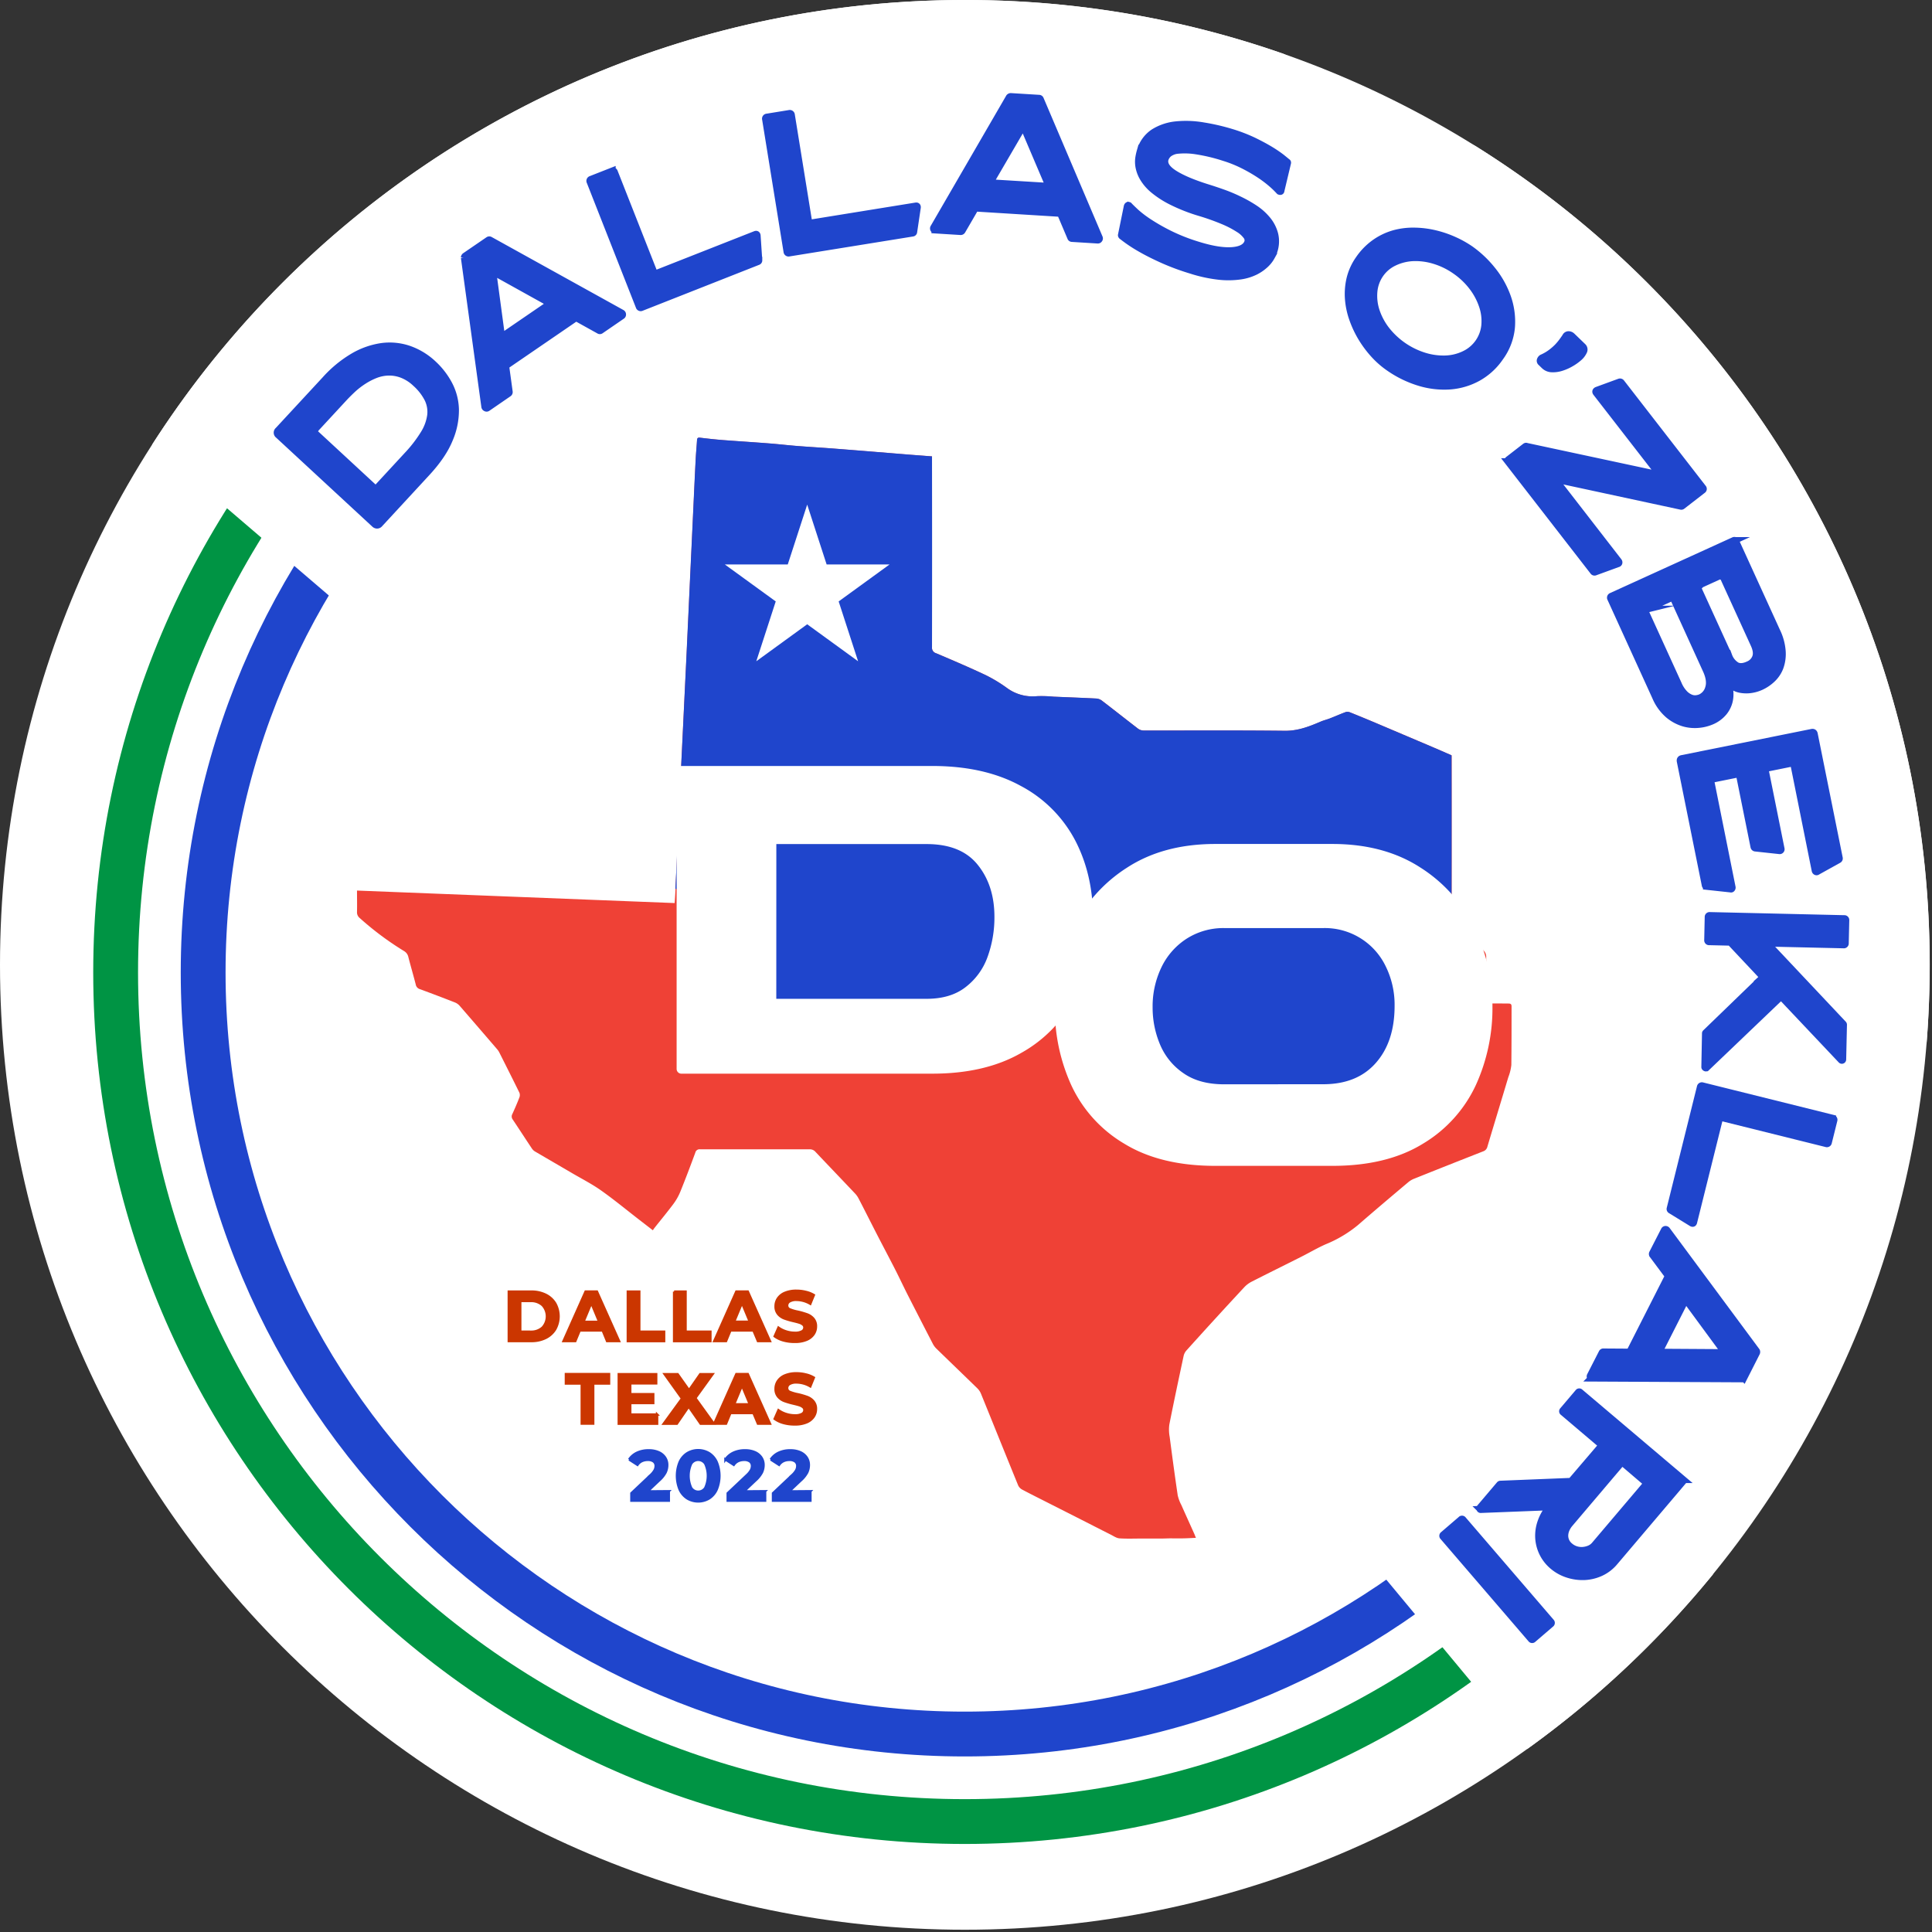 <svg xmlns="http://www.w3.org/2000/svg" width="819" height="819" fill="none" viewBox="0 0 819 819"><rect x="0" y="0" width="819" height="819" fill="#333333" stroke="none"/><g clip-path="url(#a)"><path fill="#fff" d="M409.02 818.04c225.896 0 409.02-183.124 409.02-409.02S634.916 0 409.02 0 0 183.124 0 409.02s183.124 409.02 409.02 409.02Z"/><path stroke="#1F45CC" stroke-miterlimit="10" stroke-width="19" d="M408.96 735.08c178.3 0 322.84-144.54 322.84-322.84 0-178.3-144.54-322.84-322.84-322.84-178.299 0-322.84 144.54-322.84 322.84 0 178.3 144.541 322.84 322.84 322.84Z"/><path stroke="#009444" stroke-miterlimit="10" stroke-width="19" d="M408.96 772.18c198.789 0 359.94-161.151 359.94-359.94S607.749 52.3 408.96 52.3 49.02 213.451 49.02 412.24s161.151 359.94 359.94 359.94Z"/><path fill="#fff" d="m625.33 61.82-81.24-39A408.08 408.08 0 0 0 409 0C264.4 0 137.31 75.06 64.58 188.35l91.15 78.06S187.8 117.65 402 135.79c214.2 18.14 317.49 144.53 317.49 275.45s-146.26 241-146.26 241l74.11 89.24a411.61 411.61 0 0 0 78.73-74L816.72 442a422.332 422.332 0 0 0 1.28-33c0-146.45-76.95-274.94-192.67-347.18Z"/><path fill="#1F45CC" stroke="#1F45CC" stroke-miterlimit="10" stroke-width="3" d="M160.83 222.11a1.302 1.302 0 0 1-1 .46 1.415 1.415 0 0 1-.94-.39l-40.84-37.78a1.193 1.193 0 0 1-.371-.409 1.194 1.194 0 0 1 .291-1.511l20-21.6a50.456 50.456 0 0 1 11.78-9.69 33.146 33.146 0 0 1 12-4.26A25.27 25.27 0 0 1 173.2 148a28.837 28.837 0 0 1 10.49 6.38 32.351 32.351 0 0 1 6.56 8.51 23.994 23.994 0 0 1 2.8 10.76 31.124 31.124 0 0 1-2.59 12.63c-1.84 4.513-5.06 9.25-9.66 14.21l-19.97 21.62Zm-2.53-15.52c.254.242.589.381.94.39a1.176 1.176 0 0 0 .92-.41L172.7 193a56.453 56.453 0 0 0 7-9.07 19.776 19.776 0 0 0 2.89-7.84 12.58 12.58 0 0 0-1.18-7 22.84 22.84 0 0 0-5.18-6.65 17.762 17.762 0 0 0-5.81-3.73 15.21 15.21 0 0 0-5.78-1 16.431 16.431 0 0 0-5.5 1.12 28.9 28.9 0 0 0-5 2.57 34.22 34.22 0 0 0-4.45 3.4 80.854 80.854 0 0 0-3.62 3.57l-12.54 13.56a1.159 1.159 0 0 0 .13 1.86l24.64 22.8ZM205.55 172.42l-8.68-63.23a.85.85 0 0 1 .28-.58l9.89-6.77a.594.594 0 0 1 .65-.06l55.86 30.95a.62.62 0 0 1 .33.55.588.588 0 0 1-.25.56l-9 6.18a.56.56 0 0 1-.69 0l-9.38-5.21a.578.578 0 0 0-.64 0l-29.33 20.09a.53.53 0 0 0-.193.236.526.526 0 0 0-.027.304l1.46 10.63a.666.666 0 0 1-.23.64l-9 6.19a.58.58 0 0 1-.65 0 .662.662 0 0 1-.4-.48Zm7.56-29.87L232.9 129a.391.391 0 0 0 .18-.37.244.244 0 0 0-.059-.183.242.242 0 0 0-.171-.087l-23.6-13.11c-.24-.16-.35-.09-.33.22l3.61 26.8c.12.36.31.46.58.28ZM271.91 130.33a.64.64 0 0 1-.93-.41L250.16 77a.646.646 0 0 1-.034-.57.645.645 0 0 1 .434-.37l8.93-3.51a.627.627 0 0 1 .799.14.627.627 0 0 1 .131.26l16.79 42.63a.626.626 0 0 0 .649.493.632.632 0 0 0 .281-.083l42.11-16.58c.39-.15.62 0 .68.42l.71 10.55a.5.5 0 0 1-.33.47l-49.4 19.48ZM334.46 107.22a.633.633 0 0 1-.558-.098.644.644 0 0 1-.262-.502l-9.08-56.12a.631.631 0 0 1 .59-.82l9.47-1.54a.65.65 0 0 1 .83.6L342.77 94a.628.628 0 0 0 .531.612.63.63 0 0 0 .289-.022l44.68-7.23c.42-.07.61.12.57.56l-1.55 10.45a.496.496 0 0 1-.42.39l-52.41 8.46ZM395.87 96.45l32-55.2a.859.859 0 0 1 .57-.29l12 .74a.58.58 0 0 1 .54.36l25 58.75a.601.601 0 0 1-.08.64.574.574 0 0 1-.53.28l-10.94-.68a.556.556 0 0 1-.53-.43l-4.19-9.87a.605.605 0 0 0-.54-.36l-35.43-2.2a.52.52 0 0 0-.5.29l-5.39 9.28a.67.67 0 0 1-.58.37l-10.93-.68a.58.58 0 0 1-.54-.36.663.663 0 0 1 .07-.64Zm24.32-18.91L444.14 79a.392.392 0 0 0 .37-.17.272.272 0 0 0 0-.36l-10.57-24.83c-.09-.27-.23-.28-.4 0L419.91 77c-.13.33-.03.52.28.54ZM504.72 114.47a99.204 99.204 0 0 1-11.9-4.42c-3.454-1.56-6.4-3.037-8.84-4.43a62.768 62.768 0 0 1-5.75-3.61c-1.39-1-2.28-1.69-2.68-2-.12-.15-.17-.27-.13-.37l2.47-12.13c.11-.35.29-.49.55-.41a.15.15 0 0 1 .1.07.153.153 0 0 0 .042.046c.018.012.037.02.058.024.59.63 1.6 1.6 3 2.91a47.265 47.265 0 0 0 5.78 4.32 84.008 84.008 0 0 0 8.7 4.9 79.028 79.028 0 0 0 11.8 4.59c5.86 1.813 10.66 2.58 14.4 2.3 3.74-.28 5.966-1.5 6.68-3.66a2.994 2.994 0 0 0-.55-2.55 11.823 11.823 0 0 0-3.34-3 41.237 41.237 0 0 0-6.41-3.35 98.707 98.707 0 0 0-9.87-3.54 73.54 73.54 0 0 1-12.13-4.74 39.989 39.989 0 0 1-7.75-5 19.575 19.575 0 0 1-4.32-5 14.394 14.394 0 0 1-1.77-4.6 11.8 11.8 0 0 1-.09-3.91c.148-.952.355-1.894.62-2.82a13.88 13.88 0 0 1 5.77-8 21.838 21.838 0 0 1 9.46-3.15 42.87 42.87 0 0 1 11.53.45A89.8 89.8 0 0 1 522 56.13a67.619 67.619 0 0 1 9.32 3.57c2.74 1.333 5.12 2.61 7.14 3.83a52.868 52.868 0 0 1 4.85 3.29c1.21 1 2 1.61 2.33 1.93.15 0 .2.18.13.38L543 80.75c0 .34-.17.45-.53.34a.155.155 0 0 1-.058-.024.153.153 0 0 1-.042-.046.156.156 0 0 0-.1-.07 38.153 38.153 0 0 0-3.26-3.14 49.131 49.131 0 0 0-5.2-3.9A68.376 68.376 0 0 0 527 70a52.515 52.515 0 0 0-8.23-3.29 74.749 74.749 0 0 0-11.85-2.81 30.592 30.592 0 0 0-7.46-.24 7.496 7.496 0 0 0-4 1.44 5.089 5.089 0 0 0-1.56 2.24c-.667 2.14.636 4.243 3.91 6.31 3.273 2.067 8.016 4.067 14.23 6 1.88.58 3.976 1.28 6.29 2.1a66.375 66.375 0 0 1 7 2.94 54.45 54.45 0 0 1 6.67 3.78 24.261 24.261 0 0 1 5.36 4.87 15.762 15.762 0 0 1 3 6c.55 2.349.432 4.805-.34 7.09-.29.825-.648 1.624-1.07 2.39a12.898 12.898 0 0 1-2.43 3.14 18.227 18.227 0 0 1-4.22 3 20.932 20.932 0 0 1-6.43 2 36.485 36.485 0 0 1-9 .15 60.819 60.819 0 0 1-12.15-2.64ZM588.59 155.66a37.007 37.007 0 0 1-6-5.27 45.145 45.145 0 0 1-5.2-6.88 43.17 43.17 0 0 1-3.84-8 32.873 32.873 0 0 1-1.9-8.62 28.374 28.374 0 0 1 .65-8.71 24.275 24.275 0 0 1 3.79-8.32 27.317 27.317 0 0 1 7-7.08A26.66 26.66 0 0 1 591.2 99a30.754 30.754 0 0 1 8.66-1c2.902.058 5.789.434 8.61 1.12a45.14 45.14 0 0 1 8 2.75 43.457 43.457 0 0 1 6.84 3.83 45.448 45.448 0 0 1 9.09 8.56 39.093 39.093 0 0 1 6.48 11.33 31.363 31.363 0 0 1 1.85 12.82 25.39 25.39 0 0 1-4.84 13.05 27.64 27.64 0 0 1-9.34 8.6 28.929 28.929 0 0 1-11.8 3.53 35.934 35.934 0 0 1-13-1.48 45.622 45.622 0 0 1-13.16-6.45ZM617 114.77a31.276 31.276 0 0 0-9-4.39 27.073 27.073 0 0 0-9-1.18 20.738 20.738 0 0 0-8 2 14.997 14.997 0 0 0-5.93 5 15.223 15.223 0 0 0-2.67 7.35c-.251 2.764.062 5.55.92 8.19.95 2.886 2.38 5.59 4.23 8A32.899 32.899 0 0 0 603.86 151a27.483 27.483 0 0 0 9 1.2c2.776-.106 5.5-.787 8-2a15.215 15.215 0 0 0 8.6-12.37 20.17 20.17 0 0 0-1-8.18 27.693 27.693 0 0 0-4.25-8 31.549 31.549 0 0 0-7.21-6.88ZM671 147a1.679 1.679 0 0 1 .26 2 7.726 7.726 0 0 1-1.93 2.53 20.383 20.383 0 0 1-3.41 2.43 19.415 19.415 0 0 1-4.07 1.8 11.593 11.593 0 0 1-4 .55 4.682 4.682 0 0 1-3.15-1.31l-1.38-1.34a.914.914 0 0 1-.353-.523.914.914 0 0 1 .073-.627 1.59 1.59 0 0 1 .69-.78 19.121 19.121 0 0 0 3.78-2.19 24.278 24.278 0 0 0 2.87-2.51 24.138 24.138 0 0 0 2-2.41c.553-.76.993-1.39 1.32-1.89a1.356 1.356 0 0 1 1.34-.82c.468.041.911.234 1.26.55L671 147ZM639.38 195.74a.564.564 0 0 1-.168-.477.577.577 0 0 1 .278-.423l7.08-5.49c.21-.16.39-.19.53-.1l55.7 11.94a.368.368 0 0 0 .37-.18.322.322 0 0 0 0-.4l-26.47-34.12c-.333-.42-.253-.753.24-1l9.62-3.52a.651.651 0 0 1 .71.26l34.59 44.61a.564.564 0 0 1 .168.477.564.564 0 0 1-.278.423l-8.66 6.71a.553.553 0 0 1-.53.11L660 203.24a.348.348 0 0 0-.36.18.322.322 0 0 0 0 .4L686.12 238a.643.643 0 0 1 .13.55.49.49 0 0 1-.42.38l-9.62 3.51a.583.583 0 0 1-.72-.15l-36.11-46.55ZM735.84 229.6l17.33 38a23.2 23.2 0 0 1 2.32 8.66 16.63 16.63 0 0 1-1 6.76 13.362 13.362 0 0 1-3.35 4.9 17.327 17.327 0 0 1-4.56 3.09 15.505 15.505 0 0 1-4.51 1.31c-1.4.184-2.82.15-4.21-.1a8.695 8.695 0 0 1-3.46-1.42 6.455 6.455 0 0 1-2.24-2.71l-.15.07a15.92 15.92 0 0 1 1.17 4.12 13.013 13.013 0 0 1-.13 4.81 11.836 11.836 0 0 1-2.29 4.73 13.525 13.525 0 0 1-5.25 3.89 17.947 17.947 0 0 1-5.24 1.33c-2.161.233-4.347.05-6.44-.54a18.044 18.044 0 0 1-6.51-3.49 20.616 20.616 0 0 1-5.49-7.61l-19-41.69a.625.625 0 0 1-.064-.563.624.624 0 0 1 .414-.387l51.74-23.57a.65.65 0 0 1 .278-.079.638.638 0 0 1 .515.229.639.639 0 0 1 .127.26Zm-27.23 23.73-10.84 4.94a.64.64 0 0 0-.36 1l14 30.7a13.317 13.317 0 0 0 2.74 4.2 7.687 7.687 0 0 0 2.75 1.78c.762.273 1.58.352 2.38.23a6.804 6.804 0 0 0 1.61-.43 6.37 6.37 0 0 0 3.48-4.22c.62-2 .29-4.49-1-7.35l-13.85-30.42c-.23-.47-.52-.6-.91-.43Zm11-4.21 13.23 29a7.997 7.997 0 0 0 3.34 4.06c1.333.667 3 .537 5-.39a5.529 5.529 0 0 0 1.894-1.283 5.533 5.533 0 0 0 1.216-1.937c.51-1.43.29-3.22-.68-5.35l-13.23-29a.645.645 0 0 0-.407-.44.644.644 0 0 0-.593.09l-9.53 4.34c-.35.17-.45.47-.25.91h.01ZM768.09 310.5c.57-.12.92.14 1 .77l10.58 52.51a.581.581 0 0 1-.28.63l-9 5a.475.475 0 0 1-.55.07.641.641 0 0 1-.34-.46l-9-44.84a.777.777 0 0 0-.105-.327.784.784 0 0 0-.895-.363l-10.74 2.17c-.42.08-.59.31-.51.67l6.75 33.55a.543.543 0 0 1-.15.52.526.526 0 0 1-.45.17l-10.26-1.11a.634.634 0 0 1-.392-.164.638.638 0 0 1-.198-.376l-6.13-30.41a.504.504 0 0 0-.222-.383.5.5 0 0 0-.438-.057L726 330.24a1 1 0 0 0-.62.37.762.762 0 0 0-.14.68l9 44.83a.653.653 0 0 1-.13.56.368.368 0 0 1-.47.13l-10.24-1.11a.552.552 0 0 1-.5-.47l-10.59-52.52c-.12-.62.1-1 .68-1.11l55.1-11.1ZM781.8 389.46a.56.56 0 0 1 .48.172.574.574 0 0 1 .15.488l-.22 9.75a.574.574 0 0 1-.399.613.562.562 0 0 1-.261.017l-31.55-.72c-.32 0-.48.13-.49.39a.488.488 0 0 0 .15.33l31.71 33.66a.361.361 0 0 1 .08.24l-.33 14.71a.33.33 0 0 1-.405.332.321.321 0 0 1-.165-.102l-25.25-26.72c-.15-.17-.34-.17-.56 0l-31.39 30a.33.33 0 0 1-.4 0c-.15-.09-.23-.18-.23-.29L723 438c0-.05.06-.13.17-.23l24-23.21a.494.494 0 0 0 .16-.32.442.442 0 0 0-.043-.175.438.438 0 0 0-.107-.145l-13.59-14.47a.478.478 0 0 0-.32-.08l-8.71-.2a.553.553 0 0 1-.604-.392.564.564 0 0 1-.016-.258l.21-9.76a.563.563 0 0 1 .177-.473.567.567 0 0 1 .483-.147l56.99 1.32ZM720.82 460.86a.632.632 0 0 1 .87-.52l55.16 13.72a.638.638 0 0 1 .572.581.649.649 0 0 1-.042.289l-2.32 9.32a.632.632 0 0 1-.87.52l-44.46-11.06a.638.638 0 0 0-.563.046.647.647 0 0 0-.307.474l-10.93 43.92c-.1.41-.34.52-.73.31l-9-5.53a.53.53 0 0 1-.19-.55l12.81-51.52ZM706.6 521.49l38 51.29a.826.826 0 0 1 0 .65l-5.42 10.69a.6.6 0 0 1-.54.36l-63.86-.32a.625.625 0 0 1-.56-.33.609.609 0 0 1-.106-.293.61.61 0 0 1 .056-.307l5-9.77a.564.564 0 0 1 .61-.32l10.73.07a.577.577 0 0 0 .54-.36l16.07-31.65a.535.535 0 0 0-.07-.58l-6.42-8.62a.692.692 0 0 1-.1-.68l5-9.76a.577.577 0 0 1 .54-.36.68.68 0 0 1 .53.29Zm7.72 29.83-10.86 21.39a.38.38 0 0 0 0 .41c.028.062.08.11.144.134a.256.256 0 0 0 .196-.004l27 .17c.293 0 .353-.12.18-.36l-16-21.77c-.3-.29-.52-.29-.66.03ZM713.43 627.18a.426.426 0 0 1 .198.325.443.443 0 0 1-.138.355l-29.07 34.27a16.837 16.837 0 0 1-5.87 4.51 18.438 18.438 0 0 1-6.92 1.67 20.233 20.233 0 0 1-7.09-1 18.367 18.367 0 0 1-6.24-3.46 16.808 16.808 0 0 1-6-11.82 17.384 17.384 0 0 1 .93-6.71 20.113 20.113 0 0 1 3.56-6.36c.14-.17.09-.24-.13-.22l-28.95 1.13a.318.318 0 0 1-.34-.23.393.393 0 0 1 0-.43l8.38-9.87a.427.427 0 0 1 .33-.14l29.74-1.2a.46.46 0 0 0 .33-.14l12.7-14.86a.418.418 0 0 0 .081-.542.414.414 0 0 0-.141-.138l-16.15-13.7a.417.417 0 0 1-.175-.52.415.415 0 0 1 .115-.16l6.52-7.68a.424.424 0 0 1 .32-.198.416.416 0 0 1 .35.138l43.66 36.98Zm-26.16-7.09-21.93 25.85a9.61 9.61 0 0 0-1.38 2.18 7.162 7.162 0 0 0-.65 2.5 5.692 5.692 0 0 0 2.13 4.84 7.34 7.34 0 0 0 2.67 1.48 7.677 7.677 0 0 0 2.92.33 8.928 8.928 0 0 0 2.78-.68A5.927 5.927 0 0 0 676 655l21.93-25.85a.443.443 0 0 0 .138-.355.431.431 0 0 0-.198-.325l-9.93-8.47a.41.41 0 0 0-.67.09ZM619.39 644.18a.492.492 0 0 1 .628-.101c.066.04.121.095.162.161l37.27 43.35a.505.505 0 0 1 .164.41.502.502 0 0 1-.224.38l-7.52 6.46a.487.487 0 0 1-.628.101.48.48 0 0 1-.162-.161l-37.27-43.35a.494.494 0 0 1-.165-.41.502.502 0 0 1 .225-.38l7.52-6.46Z"/><path fill="#EF4136" d="M395.09 193.46v80.86a2.391 2.391 0 0 0 1.74 2.6c7.07 3 14.14 6 21.08 9.3a61.984 61.984 0 0 1 9.09 5.52 18.348 18.348 0 0 0 12.68 3.39 53.986 53.986 0 0 1 7 .22c6 .25 12 .48 18.06.78a4.423 4.423 0 0 1 2.3.82c5.16 3.95 10.25 8 15.41 11.95a4.061 4.061 0 0 0 2.3.79c20 0 40-.11 59.93.12 5.56.06 10.33-1.8 15.2-3.89 1.26-.54 2.61-.85 3.89-1.35 2.25-.87 4.45-1.86 6.71-2.69a2.764 2.764 0 0 1 1.81.1c3.7 1.47 7.38 3 11 4.53 7.9 3.333 15.793 6.683 23.68 10.05 2.77 1.18 5.53 2.39 8.41 3.65v65.19a6.506 6.506 0 0 0 1.94 4.89c4 4.22 7.94 8.55 11.83 12.9.527.631.833 1.418.87 2.24.067 6.12.067 12.24 0 18.36 0 1.23.3 1.67 1.59 1.62 2.6-.09 5.22 0 7.82 0 .95 0 1.35.23 1.34 1.27 0 8.25 0 16.51-.09 24.76a20.435 20.435 0 0 1-1.29 5.22c-2.94 9.81-5.93 19.6-8.86 29.41a2.71 2.71 0 0 1-1.79 2c-9.8 3.84-19.587 7.72-29.36 11.64a9.083 9.083 0 0 0-2.41 1.45c-7.13 6-14.28 12.05-21.34 18.18a52.393 52.393 0 0 1-13.67 8.13c-3.5 1.55-6.81 3.51-10.24 5.24-7 3.54-14.07 7-21.07 10.58a11.352 11.352 0 0 0-3.24 2.44 2170.016 2170.016 0 0 0-24.48 26.77 5.178 5.178 0 0 0-1.18 2.32c-2.07 9.69-4.14 19.38-6.06 29.1a16.524 16.524 0 0 0 .15 5.19c1.08 8.27 2.19 16.54 3.41 24.79a16.88 16.88 0 0 0 1.54 4.1c1.8 4.07 3.65 8.12 5.47 12.18.21.46.39 1 .71 1.73-1.92.08-3.63.19-5.35.22-1.72.03-3.68 0-5.52 0-1.09 0-2.18.07-3.27.07h-8.35c-3.31 0-6.63.15-9.92-.07-1.28-.09-2.53-1-3.74-1.6-4.7-2.36-9.37-4.77-14.06-7.14l-12.41-6.29c-3.72-1.89-7.46-3.74-11.14-5.7a3.834 3.834 0 0 1-1.62-1.78c-5.27-12.91-10.47-25.85-15.72-38.76a6.852 6.852 0 0 0-1.55-2.32c-5.77-5.63-11.59-11.21-17.37-16.84a8.066 8.066 0 0 1-1.49-2c-3.527-6.82-7.033-13.65-10.52-20.49-1.89-3.71-3.64-7.48-5.53-11.18-2.56-5-5.22-10-7.79-15-2.57-5-5.07-10-7.63-14.92a9.17 9.17 0 0 0-1.45-2.09c-5.6-5.93-11.25-11.81-16.86-17.74a3.09 3.09 0 0 0-2.47-1.07H296.8a1.828 1.828 0 0 0-2.05 1.42c-2.05 5.56-4.14 11.1-6.37 16.59a23.785 23.785 0 0 1-3 5.26c-2.58 3.45-5.35 6.77-8 10.14-.21.26-.38.55-.63.91l-6-4.64c-5.29-4.09-10.45-8.36-15.91-12.22-3.82-2.7-8-4.85-12.08-7.22-5.32-3.12-10.65-6.21-16-9.34a4.224 4.224 0 0 1-1.3-1.26c-2.71-4.06-5.36-8.17-8.08-12.23a2.142 2.142 0 0 1-.2-2.35c1.06-2.33 2.09-4.68 3-7.06a2.781 2.781 0 0 0 0-2c-2.82-5.75-5.7-11.46-8.58-17.18a7.417 7.417 0 0 0-1.07-1.49c-5.22-6.08-10.457-12.15-15.71-18.21a5.31 5.31 0 0 0-2.05-1.41c-4.9-1.92-9.82-3.787-14.76-5.6a2.481 2.481 0 0 1-1.76-1.94c-1-3.9-2.14-7.77-3.14-11.67a3.855 3.855 0 0 0-1.81-2.53 127.756 127.756 0 0 1-18.79-14 3.062 3.062 0 0 1-.893-1.134 3.057 3.057 0 0 1-.277-1.416c.07-2.93 0-5.87 0-9.11l134.66 5.3c.12-1.89.25-3.58.32-5.27.713-15.173 1.417-30.337 2.11-45.49.8-16.873 1.613-33.743 2.44-50.61.63-13.17 1.22-26.35 1.84-39.52l1.44-30.85c.26-5.53.51-11.06.8-16.58.14-2.65.39-5.29.56-7.93.06-.87.4-1.12 1.28-1 3.19.37 6.4.72 9.61 1 6.51.5 13 .9 19.53 1.41 4.05.31 8.08.79 12.13 1.11 5.52.43 11.06.74 16.59 1.18 10.26.8 20.51 1.65 30.77 2.48l9.67.71Z"/><path fill="#1F45CC" d="M292.91 407.46c.283-1.22.463-2.46.54-3.71h-.27a56.655 56.655 0 0 1-.27 3.71ZM417.6 419.81c.33-1.49.67-3 1-4.48 2.51-11.37 13.94-18.48 24.92-19 10.98-.52 22.28 8.4 24.92 19 2.41 9.66 2.79 19.56 2.6 29.46-.08 4-.2 8-.08 12.08.64 2.6 1.16 5.22 1.57 7.82.22 1.34.42 2.69.61 4 .75 2.81 1.53 5.63 2.3 8.44a43.475 43.475 0 0 1 22.84-6.3c12.58.08 24.84 4.23 36.75 7.78 2.62.78 5.26 1.53 7.93 2.13.68.16 1.37.29 2.06.42 2 .08 4 .08 6.08.11 1.28-.29 2.56-.55 3.83-.92.74-.21 3.78-1.62 4.77-1.69 2.06-1 4.08-2.05 6-3.21 1.92-1.16 3.75-2.3 5.55-3.56 3.3-3.35 2.66-2.29 1.35-1.07.46-.36.93-.72 1.36-1.09a104.62 104.62 0 0 0 10.87-11.11l.57-.72c2.41-3.43 1.1-1.46 0 0-.3.41-.64.9-1 1.48.55-.78 1.15-1.53 1.71-2.3 1.67-2.34 3.27-4.74 4.77-7.19a137.371 137.371 0 0 0 7.06-13.37c.31-.83.63-1.65.93-2.49a114.07 114.07 0 0 0 2.63-8.15c.78-2.767 1.446-5.517 2-8.25.16-.81.32-2.3.45-3.53a90.34 90.34 0 0 1 .7-12.84c1-7.21 2.61-12.87 7.57-18.27a20.55 20.55 0 0 1 3.1-2.74c.053-20 .053-40.023 0-60.07-2.88-1.26-5.64-2.47-8.41-3.65a8413.022 8413.022 0 0 1-23.68-10.05c-3.66-1.54-7.34-3.06-11-4.53a2.764 2.764 0 0 0-1.81-.1c-2.26.83-4.46 1.82-6.71 2.69-1.28.5-2.63.81-3.89 1.35-4.87 2.09-9.64 3.95-15.2 3.89-20-.23-40-.08-59.93-.12a4.059 4.059 0 0 1-2.3-.79c-5.16-4-10.25-8-15.41-11.95a4.39 4.39 0 0 0-2.3-.82c-6-.3-12-.53-18.06-.78a53.992 53.992 0 0 0-7-.22 18.35 18.35 0 0 1-12.62-3.36 61.984 61.984 0 0 0-9.09-5.52c-6.94-3.28-14-6.28-21.08-9.3a2.392 2.392 0 0 1-1.74-2.6c.046-26.327.046-52.66 0-79v-1.86l-9.71-.75c-10.26-.83-20.51-1.68-30.77-2.48-5.53-.44-11.07-.75-16.59-1.18-4-.32-8.08-.8-12.13-1.11-6.51-.51-13-.91-19.53-1.41-3.21-.25-6.42-.6-9.61-1-.88-.11-1.22.14-1.28 1-.17 2.64-.42 5.28-.56 7.93-.29 5.52-.54 11.05-.8 16.58l-1.44 30.85c-.62 13.17-1.21 26.35-1.84 39.52-.8 16.873-1.614 33.743-2.44 50.61-.667 14.88-1.357 29.77-2.07 44.67a36.371 36.371 0 0 1 18.13 42c3.341 3.006 5.636 7 6.55 11.4.33 1.9.61 3.8.86 5.69 17.59.39 36.68 2.91 51.17 13.11l2.2-.13.9-.06a25.523 25.523 0 0 1 12.21-7.1c25.53-4.57 16.74-8.2 30.64-8.83 4.86-.22 4.67-15.5 8.62-12.96Z"/><path fill="#fff" d="m342.18 213.91 8.24 25.37h26.68l-21.58 15.67 8.24 25.37-21.58-15.68-21.58 15.68 8.24-25.37-21.58-15.67h26.68l8.24-25.37Z"/><path fill="#fff" stroke="#fff" stroke-linejoin="round" stroke-width="4" d="M395.19 326.71c14.387 0 26.56 2.727 36.52 8.18A53.132 53.132 0 0 1 454 357.16c4.9 9.4 7.35 20.05 7.35 31.95a71.326 71.326 0 0 1-7.27 32.48 54.474 54.474 0 0 1-22.13 23c-9.9 5.7-22.147 8.55-36.74 8.55H288.83V326.71h106.36Zm-68.11 98.7h65.7c7.2 0 13.1-1.773 17.7-5.32a29.997 29.997 0 0 0 10-13.65 50.918 50.918 0 0 0 3.07-17.78c0-9.4-2.55-17.223-7.65-23.47-5.1-6.247-12.8-9.373-23.1-9.38h-65.7l-.02 69.6Z"/><path fill="#fff" stroke="#fff" stroke-linejoin="round" stroke-width="4" d="M477.69 483.15A54.335 54.335 0 0 1 456 459.3a75.777 75.777 0 0 1-6.83-32.18 74.345 74.345 0 0 1 7.35-32.47 61.226 61.226 0 0 1 22.28-25.13c9.953-6.493 22.077-9.743 36.37-9.75h49.65c14.2 0 26.277 3.227 36.23 9.68a60.625 60.625 0 0 1 22.27 25.05 73.744 73.744 0 0 1 7.35 32.18 76.603 76.603 0 0 1-6.82 32.39 54.755 54.755 0 0 1-21.6 24c-9.853 6.1-22.33 9.15-37.43 9.15h-49.63c-15.1 0-27.6-3.023-37.5-9.07Zm83.25-21.53c10.1 0 18-3.2 23.7-9.6 5.7-6.4 8.55-14.95 8.55-25.65a38.88 38.88 0 0 0-4.05-17.77 30.627 30.627 0 0 0-28.2-17.18h-41.85a31.007 31.007 0 0 0-17 4.73 31.574 31.574 0 0 0-11.48 12.9 40.126 40.126 0 0 0-4 18.07 42.102 42.102 0 0 0 3.3 16.43 29.518 29.518 0 0 0 10.58 13c4.847 3.413 11.02 5.113 18.52 5.1l41.93-.03Z"/><path fill="#CB3600" stroke="#CB3600" stroke-miterlimit="10" d="M215.68 547.53h9.54a13.46 13.46 0 0 1 6.05 1.31 9.82 9.82 0 0 1 4.08 3.67 11.227 11.227 0 0 1 0 11 9.838 9.838 0 0 1-4.08 3.68 13.47 13.47 0 0 1-6.05 1.3h-9.54v-20.96Zm9.3 17a7.078 7.078 0 0 0 5-1.75 6.999 6.999 0 0 0 0-9.51 7.088 7.088 0 0 0-5-1.76h-4.44v13l4.44.02ZM255.49 564h-9.75l-1.86 4.5h-5l9.36-21h4.8l9.39 21h-5.1l-1.84-4.5Zm-1.49-3.66-3.33-8-3.33 8H254ZM266.14 547.53H271v17h10.53v4h-15.39v-21ZM285.76 547.53h4.86v17h10.53v4h-15.39v-21ZM319.39 564h-9.75l-1.86 4.5h-5l9.36-21H317l9.39 21h-5.1l-1.9-4.5Zm-1.53-3.69-3.33-8-3.33 8h6.66ZM332.12 568.22a11.273 11.273 0 0 1-3.73-1.76l1.61-3.66a11.194 11.194 0 0 0 3.21 1.59c1.201.394 2.456.596 3.72.6a5.996 5.996 0 0 0 3.06-.61 1.863 1.863 0 0 0 1-1.64 1.559 1.559 0 0 0-.59-1.24 4.445 4.445 0 0 0-1.5-.8c-.61-.2-1.43-.42-2.47-.66a34.206 34.206 0 0 1-3.93-1.14 6.395 6.395 0 0 1-2.63-1.83 4.94 4.94 0 0 1-1.09-3.36 5.834 5.834 0 0 1 1-3.31 6.653 6.653 0 0 1 3-2.36 12.198 12.198 0 0 1 4.88-.87 16.115 16.115 0 0 1 3.93.48A11.62 11.62 0 0 1 345 549l-1.5 3.69a11.715 11.715 0 0 0-5.82-1.65 5.49 5.49 0 0 0-3 .66 2 2 0 0 0-1 1.74 1.701 1.701 0 0 0 1.12 1.61c1.11.448 2.263.783 3.44 1 1.332.301 2.644.682 3.93 1.14a6.49 6.49 0 0 1 2.62 1.8 4.827 4.827 0 0 1 1.1 3.33 5.751 5.751 0 0 1-1 3.29 6.73 6.73 0 0 1-3 2.35c-1.554.62-3.218.916-4.89.87a17.22 17.22 0 0 1-4.88-.61ZM246.61 586.49h-6.72v-4h18.3v4h-6.72v17h-4.86v-17ZM278.56 599.63v3.9H262.3v-21h15.87v3.9h-11V591h9.75v3.78h-9.75v4.86l11.39-.01ZM297 603.53l-5.07-7.29-5 7.29h-5.58l7.77-10.68-7.38-10.32h5.52l4.83 6.81 4.74-6.81h5.25l-7.32 10.14 7.83 10.86H297ZM319.39 599h-9.75l-1.86 4.5h-5l9.36-21H317l9.39 21h-5.1l-1.9-4.5Zm-1.53-3.69-3.33-8-3.33 8h6.66ZM332.12 603.22a11.273 11.273 0 0 1-3.73-1.76l1.61-3.66a11.194 11.194 0 0 0 3.21 1.59c1.201.394 2.456.596 3.72.6a5.996 5.996 0 0 0 3.06-.61 1.863 1.863 0 0 0 1-1.64 1.559 1.559 0 0 0-.59-1.24 4.445 4.445 0 0 0-1.5-.8c-.61-.2-1.43-.42-2.47-.66a34.206 34.206 0 0 1-3.93-1.14 6.395 6.395 0 0 1-2.63-1.83 4.94 4.94 0 0 1-1.09-3.36 5.834 5.834 0 0 1 1-3.31 6.653 6.653 0 0 1 3-2.36 12.198 12.198 0 0 1 4.88-.87 16.115 16.115 0 0 1 3.93.48A11.62 11.62 0 0 1 345 584l-1.5 3.69a11.715 11.715 0 0 0-5.82-1.65 5.49 5.49 0 0 0-3 .66 2 2 0 0 0-1 1.74 1.701 1.701 0 0 0 1.12 1.61c1.11.448 2.263.783 3.44 1 1.332.301 2.644.682 3.93 1.14a6.49 6.49 0 0 1 2.62 1.8 4.827 4.827 0 0 1 1.1 3.33 5.751 5.751 0 0 1-1 3.29 6.73 6.73 0 0 1-3 2.35c-1.554.62-3.218.916-4.89.87a17.22 17.22 0 0 1-4.88-.61Z"/><path fill="#1F45CC" stroke="#1F45CC" stroke-miterlimit="10" d="M283.52 632.15v4h-15.87V633l8.1-7.65a8.621 8.621 0 0 0 1.74-2.12 3.831 3.831 0 0 0 .45-1.75 2.332 2.332 0 0 0-.86-1.94 4.002 4.002 0 0 0-2.5-.67 5.9 5.9 0 0 0-2.49.52 4.782 4.782 0 0 0-1.86 1.58l-3.54-2.28a8.324 8.324 0 0 1 3.39-2.87 11.314 11.314 0 0 1 4.95-1 10.146 10.146 0 0 1 4.09.76 6.316 6.316 0 0 1 2.73 2.16 5.616 5.616 0 0 1 1 3.29 7.322 7.322 0 0 1-.72 3.21 12.346 12.346 0 0 1-2.79 3.42l-4.83 4.56 9.01-.07ZM291.32 635.18a8.688 8.688 0 0 1-3.2-3.74 15.381 15.381 0 0 1 0-11.67 8.65 8.65 0 0 1 3.2-3.73 8.997 8.997 0 0 1 9.3 0 8.627 8.627 0 0 1 3.19 3.73 15.262 15.262 0 0 1 0 11.67 8.659 8.659 0 0 1-3.19 3.74 8.997 8.997 0 0 1-9.3 0Zm7.66-4.47a12.37 12.37 0 0 0 0-10.2 3.549 3.549 0 0 0-6 0 12.484 12.484 0 0 0 0 10.2 3.549 3.549 0 0 0 6 0ZM324.35 632.15v4h-15.87V633l8.1-7.65a8.599 8.599 0 0 0 1.74-2.12 3.831 3.831 0 0 0 .45-1.75 2.332 2.332 0 0 0-.86-1.94 4 4 0 0 0-2.5-.67 5.9 5.9 0 0 0-2.49.52 4.782 4.782 0 0 0-1.86 1.58l-3.54-2.28a8.324 8.324 0 0 1 3.39-2.87 11.314 11.314 0 0 1 4.95-1 10.146 10.146 0 0 1 4.09.76 6.304 6.304 0 0 1 2.73 2.16 5.61 5.61 0 0 1 1 3.29 7.322 7.322 0 0 1-.72 3.21 12.346 12.346 0 0 1-2.79 3.42l-4.83 4.56 9.01-.07ZM343.55 632.15v4h-15.87V633l8.1-7.65a8.599 8.599 0 0 0 1.74-2.12 3.819 3.819 0 0 0 .45-1.75 2.334 2.334 0 0 0-.86-1.94 4 4 0 0 0-2.5-.67 5.904 5.904 0 0 0-2.49.52 4.782 4.782 0 0 0-1.86 1.58l-3.54-2.28a8.324 8.324 0 0 1 3.39-2.87 11.314 11.314 0 0 1 4.95-1 10.146 10.146 0 0 1 4.09.76 6.304 6.304 0 0 1 2.73 2.16 5.61 5.61 0 0 1 1 3.29 7.308 7.308 0 0 1-.72 3.21 12.346 12.346 0 0 1-2.79 3.42l-4.83 4.56 9.01-.07Z"/></g><defs><clipPath id="a"><path fill="#fff" d="M0 0h818.03v818.03H0z"/></clipPath></defs></svg>